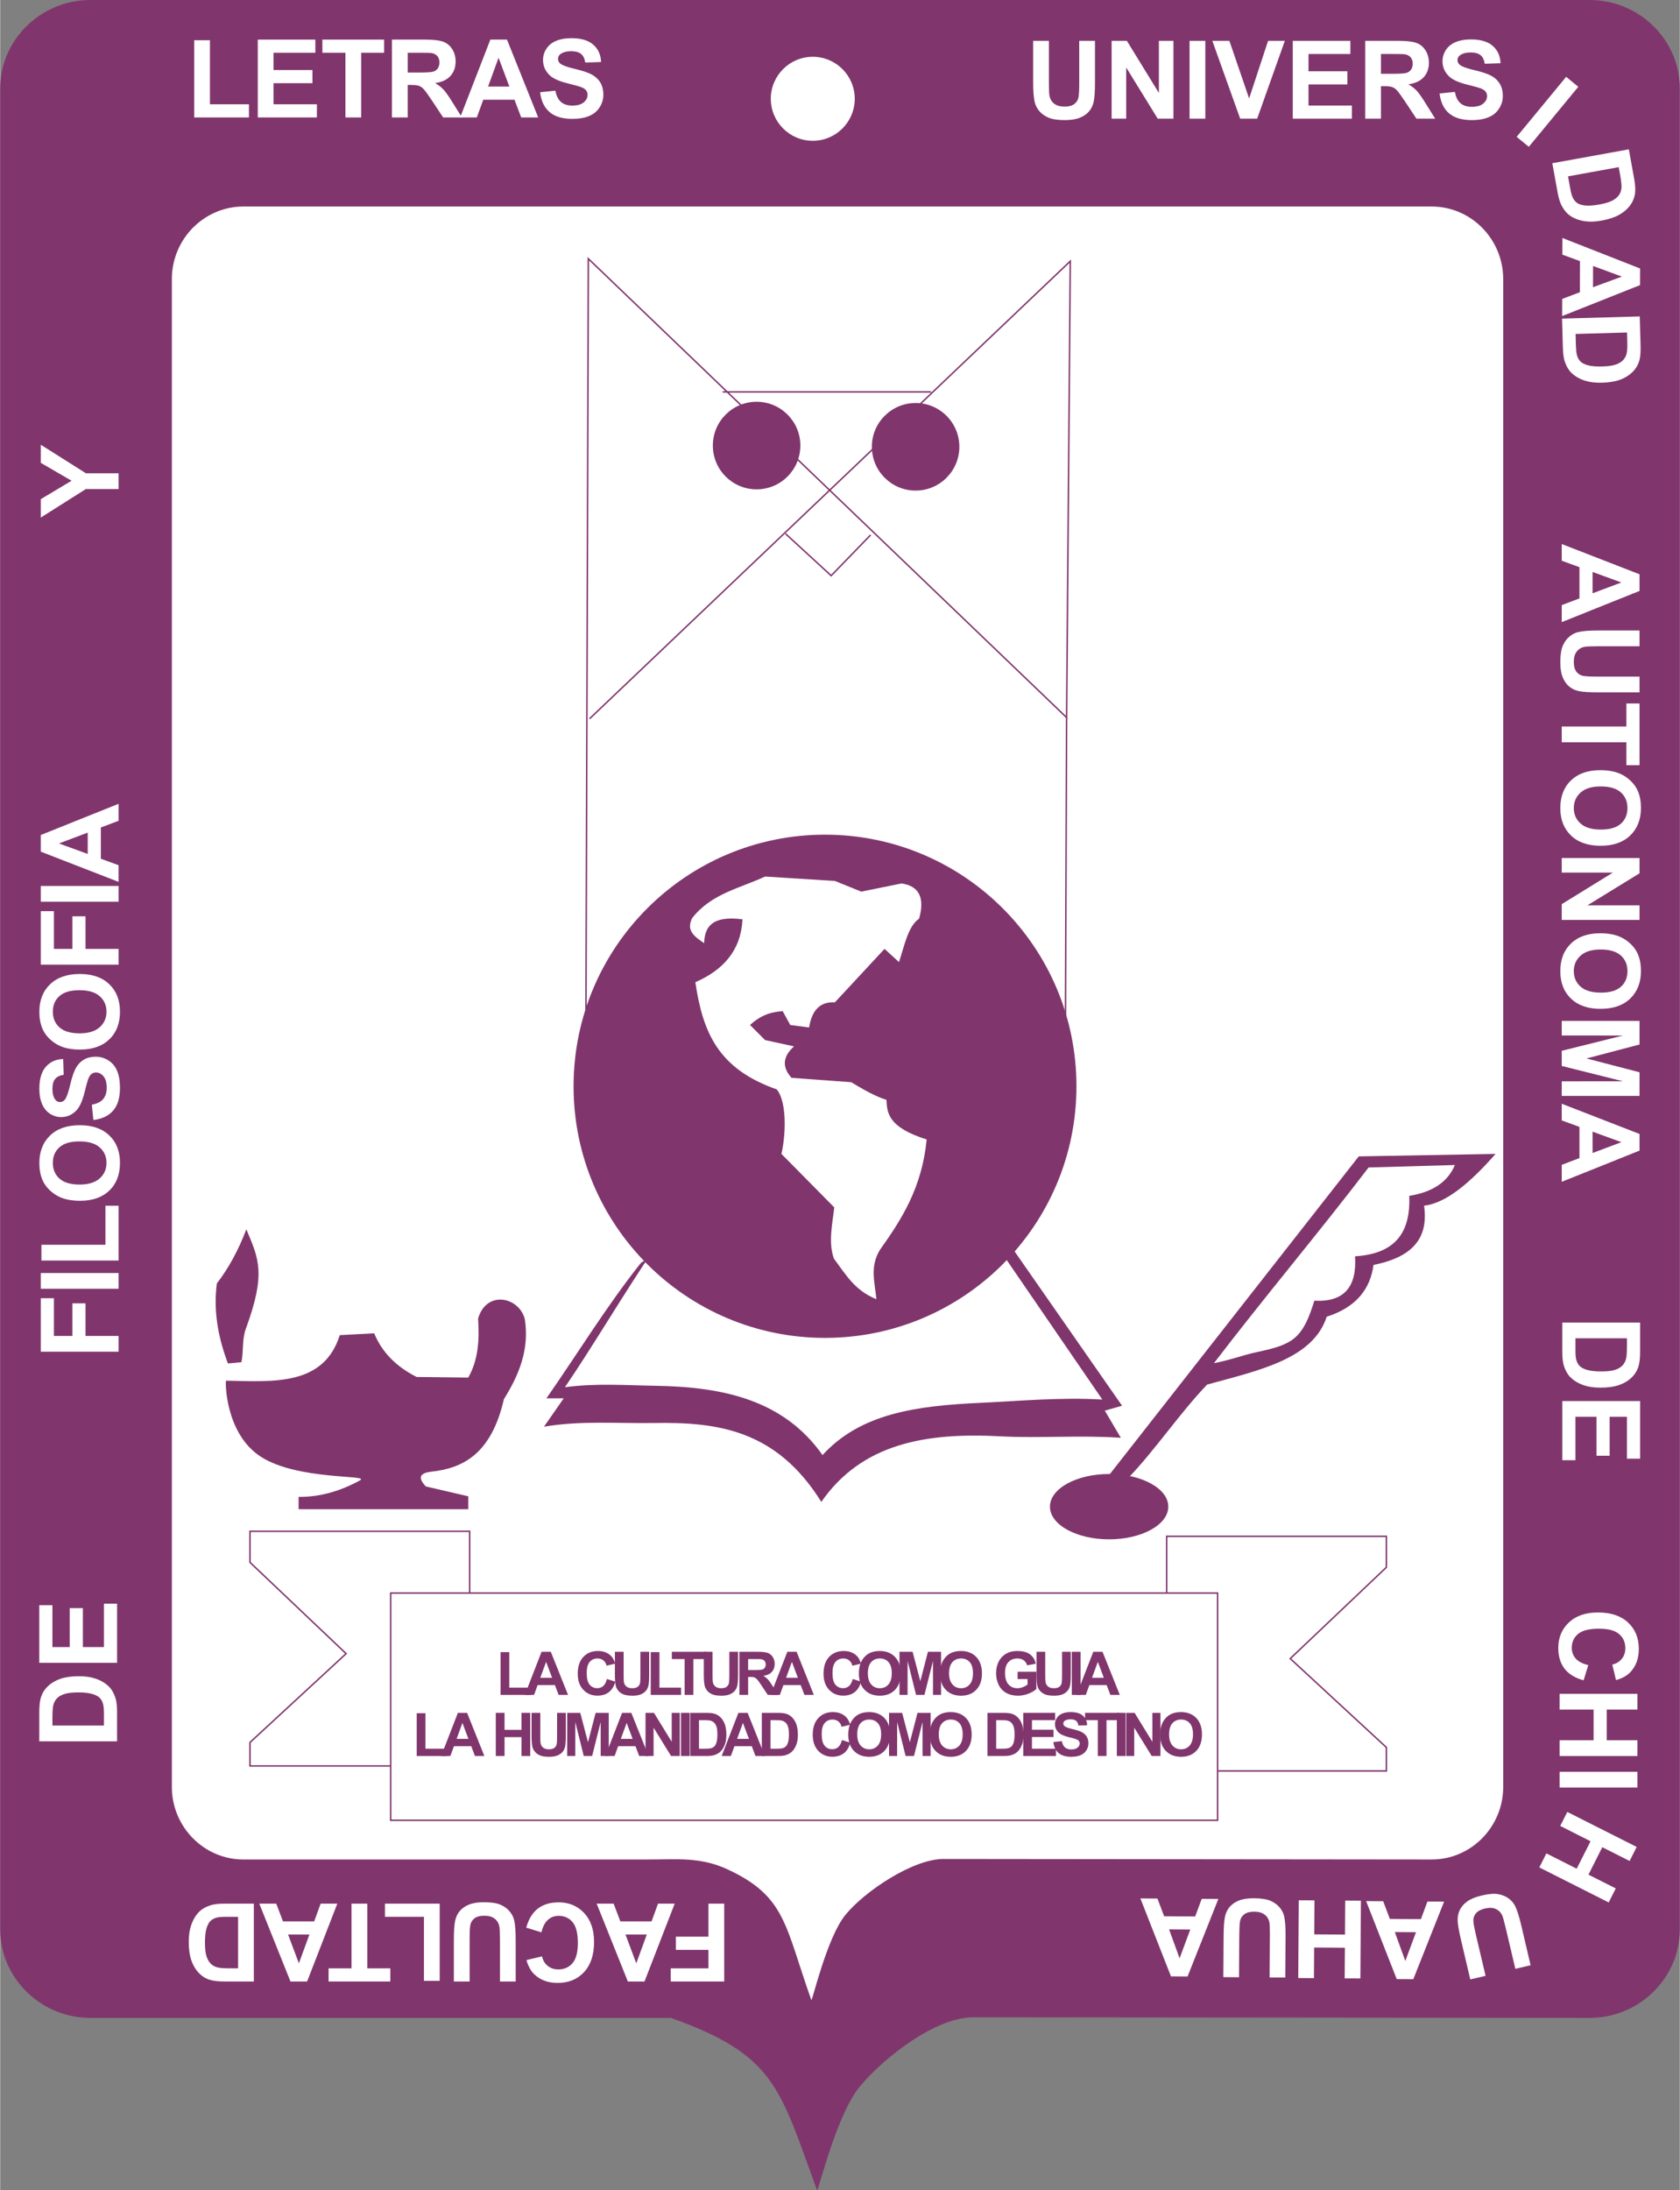 <?xml version="1.0" encoding="UTF-8"?>
<!DOCTYPE svg PUBLIC "-//W3C//DTD SVG 1.0//EN" "http://www.w3.org/TR/2001/REC-SVG-20010904/DTD/svg10.dtd">
<!-- Creator: CorelDRAW 2021.5 -->
<svg xmlns="http://www.w3.org/2000/svg" xml:space="preserve" width="1030px" height="1342px" version="1.0" style="shape-rendering:geometricPrecision; text-rendering:geometricPrecision; image-rendering:optimizeQuality; fill-rule:evenodd; clip-rule:evenodd"
viewBox="0 0 1030 1342.31"
 xmlns:xlink="http://www.w3.org/1999/xlink"
 xmlns:xodm="http://www.corel.com/coreldraw/odm/2003">
 <rect x="0" y="0" width="1030" height="1342.31" fill="#808080" stroke="none"/>
 <defs>
  <style type="text/css">
   <![CDATA[
    .str0 {stroke:#80366D;stroke-width:0.9;stroke-miterlimit:22.926}
    .str1 {stroke:#80366D;stroke-width:0.9;stroke-miterlimit:22.926}
    .fil2 {fill:none;fill-rule:nonzero}
    .fil3 {fill:white}
    .fil1 {fill:white}
    .fil0 {fill:#80366D}
    .fil4 {fill:white;fill-rule:nonzero}
    .fil5 {fill:#80366D;fill-rule:nonzero}
   ]]>
  </style>
 </defs>
 <g id="Capa_x0020_1">
  <g id="_105553163097664">
   <path class="fil0" d="M55.29 0l919.42 0c30.41,0 55.29,24.42 55.29,54.25l0 1128.21c0,29.84 -24.88,54.29 -55.29,54.26l-377.84 -0.37c-23.34,-0.04 -54.57,24.43 -69.6,42.28 -14.57,17.31 -25.73,65.4 -26.38,63.63 -22.98,-62.5 -25.24,-82.61 -89.57,-105.54l-356.03 0c-30.41,0 -55.29,-24.42 -55.29,-54.26l0 -1128.21c0,-29.83 24.88,-54.25 55.29,-54.25z"/>
   <path class="fil1" d="M149.09 126.58l0 0 728.78 0c24.11,0 43.82,19.99 43.82,44.44l0 924.18c0,24.44 -19.71,44.46 -43.82,44.43l-299.49 -0.31c-18.5,-0.01 -48.16,19.65 -60.08,34.29 -11.54,14.16 -20.39,53.56 -20.9,52.11 -16.23,-45.61 -15.53,-63.37 -51.21,-79.97 -16.77,-7.8 -30.84,-6.12 -49.08,-6.12l-248.02 0c-24.1,0 -43.82,-19.99 -43.82,-44.43l0 -924.18c0,-24.45 19.72,-44.44 43.82,-44.44z"/>
   <polyline class="fil2 str0" points="359.16,637.03 360.67,158.56 653.96,439.75 656.22,160.06 361.43,440.49 "/>
   <line class="fil2 str0" x1="653.96" y1="439.75" x2="653.2" y2= "643.08" />
   <polyline class="fil2 str0" points="481.61,327.11 509.58,352.82 533.78,327.87 "/>
   <line class="fil2 str0" x1="443.07" y1="240.19" x2="570.81" y2= "240.19" />
   <path class="fil0" d="M463.85 246.23c14.82,0 26.84,12.01 26.84,26.84 0,14.83 -12.02,26.84 -26.84,26.84 -14.82,0 -26.83,-12.01 -26.83,-26.84 0,-14.83 12.01,-26.84 26.83,-26.84z"/>
   <path class="fil0" d="M561.36 246.99c14.82,0 26.83,12.01 26.83,26.83 0,14.82 -12.01,26.85 -26.83,26.85 -14.81,0 -26.83,-12.03 -26.83,-26.85 0,-14.82 12.02,-26.83 26.83,-26.83z"/>
   <path class="fil0" d="M621.08 765.54c21.67,30.99 45.22,65 66.89,95.99 -3.53,1.01 -7.05,2.01 -10.58,3.03 3.28,5.54 6.56,11.09 9.83,16.63 -24.74,-1.72 -50.32,0.37 -73.78,-0.9 -45.9,-2.48 -85.09,4.43 -109.9,40.19 -27.52,-44.15 -63.57,-49.02 -102.58,-48.35 -21.88,0.37 -44.71,-1.62 -67.49,2.26 4.02,-5.8 8.05,-11.61 12.09,-17.39 -3.54,0 -7.06,0 -10.59,0 19.15,-27.46 36.68,-56.15 57.45,-82.39 9.16,-11.59 47.59,24.28 93.28,24.21 37.18,-0.06 65.17,4.83 92.16,-4.68 18.47,-6.49 43.31,-28.6 43.22,-28.6z"/>
   <path class="fil3" d="M613.14 766.29l62.74 91.47c-25.38,-1.54 -51.39,0.93 -74.99,2.01 -39.35,1.82 -73.37,6.54 -96.6,32 -23.8,-33.66 -60.56,-41.81 -102.55,-42.46 -17.73,-0.27 -36.4,-1.69 -55.43,0.89 16.39,-23.96 37.3,-59.22 53.67,-83.15 3.07,-4.5 25.6,8.77 36.14,18.24 56.51,50.79 174.06,9.32 177.02,-19z"/>
   <path class="fil0" d="M505.8 511.55c85.16,0 154.2,69.06 154.2,154.2 0,85.15 -69.04,154.21 -154.2,154.21 -85.14,0 -154.19,-69.06 -154.19,-154.21 0,-85.14 69.05,-154.2 154.19,-154.2zm-74.12 66.51l0 0c0.31,-9.89 4.68,-17.08 23.52,-14.64 -0.9,18.87 -11.57,31 -28.91,38.55 4.64,31.22 14.22,53.14 49.91,65.69 5.38,6.23 6.29,23.96 2.9,39.55 10.79,10.91 21.58,21.84 32.38,32.77 -1.1,9.91 -3.81,21.52 -0.19,31.43 7.8,10.58 12.99,19.51 26.02,24.84 -0.87,-10.01 -4.3,-19.85 2.31,-30.46 13.24,-18.55 25.66,-37.95 28.53,-67.44 -23.34,-7.37 -24.29,-15.88 -24.68,-24.29 -7.2,-2.23 -14.39,-6.48 -21.59,-10.8 -12.21,-0.91 -24.41,-1.79 -36.62,-2.69 -5.76,-6.43 -5.6,-12.85 1.54,-19.28 -5.91,-1.29 -11.82,-2.58 -17.73,-3.85 -3.08,-3.08 -6.17,-6.17 -9.25,-9.25 7.33,-6.71 13.75,-7.98 20.04,-8.48 1.55,2.82 3.09,5.64 4.64,8.48 3.85,0.52 7.7,1.03 11.56,1.53 1.67,-10.78 6.93,-15.93 15.8,-15.41 10.15,-10.92 20.3,-21.85 30.45,-32.77 2.96,2.7 5.92,5.4 8.87,8.1 3.34,-10.12 5.64,-22.19 12.33,-26.59 3.6,-12.87 0,-20.06 -10.79,-21.6 -8.23,1.67 -16.45,3.35 -24.67,5.01 -5.39,-2.18 -10.79,-4.37 -16.19,-6.55 -14.26,-0.89 -28.52,-1.8 -42.79,-2.7 -15.53,7.21 -33.04,10.49 -44.71,25.45 -4.06,8.03 1.93,11.59 7.32,15.4z"/>
   <path class="fil0" d="M679.66 904.49c-3.2,0.84 -9.42,0.49 -12.16,1.38 -62.71,20.41 62.13,37.97 37.75,6.64 -2.33,-3 -9.76,-3.32 -13.49,-6.68 16.88,-17.65 31.49,-39.62 48.37,-57.26 31.72,-8.69 64.96,-15.65 73.33,-41.58 18.12,-5.79 26.68,-16.93 28.72,-31.75 20.89,-4.18 34.23,-14.01 30.99,-36.28 13.48,-1.55 28.34,-14.13 43.84,-31.75 -27.97,0.5 -55.93,1 -83.9,1.51 -51.15,65.26 -102.3,130.52 -153.45,195.77z"/>
   <path class="fil3" d="M744.3 835.48c31.25,-40.87 63.62,-79.1 94.85,-119.96 17.64,-0.51 35.28,-1.01 52.92,-1.51 -4.3,10.31 -13.63,16.62 -27.97,18.89 0.79,20.71 -6.9,35.44 -33.26,37.05 1.24,19.11 -7.08,28.19 -24.95,27.21 -3.07,9.83 -6.44,18.97 -13.59,24 -8.09,5.67 -20.31,6.74 -28.74,9.26 -15.85,4.76 -19.27,4.92 -19.26,5.06z"/>
   <path class="fil0" d="M680.03 903.37c20.04,0 36.29,8.96 36.29,20.02 0,11.07 -16.25,20.03 -36.29,20.03 -20.03,0 -36.28,-8.96 -36.28,-20.03 0,-11.06 16.25,-20.02 36.28,-20.02z"/>
   <polygon class="fil2 str0" points="153.18,938.5 287.9,938.5 287.9,1082.32 153.18,1082.32 153.18,1067.89 212.13,1013.47 153.18,957.54 "/>
   <polygon class="fil2 str0" points="850.05,941.56 715.33,941.56 715.33,1085.36 850.05,1085.36 850.05,1070.93 791.1,1016.51 850.05,960.58 "/>
   <path class="fil0" d="M138.51 846.17c29.33,0.63 59.88,3.25 69.74,-27.9 7.03,-0.37 14.08,-0.76 21.11,-1.12 4.65,11.42 13.32,20.35 26.01,26.75 10.55,0.12 21.12,0.25 31.66,0.38 6.2,-10.88 6.89,-23.3 6.04,-36.2 5.13,-17.53 25.12,-13.35 28.65,0.39 2.9,18.73 -3.64,34.31 -12.82,49.02 -7.66,33.34 -24.75,42.31 -44.49,44.46 -6.59,0.74 -8.85,3.29 -3.39,9.06 8.67,2.02 17.34,4.02 26.01,6.03 0,2.64 0,5.28 0,7.91 -34.68,0 -69.35,0 -104.04,0 0,-2.52 0,-5.03 0,-7.55 12.57,0.13 25.13,-3.25 37.7,-10.16 6.37,-3.52 -38.21,0.11 -60.84,-14.43 -21.96,-14.1 -21.9,-46.46 -21.34,-46.64z"/>
   <path class="fil0" d="M139.64 835.62c2.76,-0.27 5.52,-0.51 8.29,-0.76 1.43,-7.15 0.27,-13.83 2.74,-20.59 12.49,-33.99 7.85,-42.85 0.27,-60.84 -5,13.11 -11.07,24.1 -18.09,33.17 -2.26,17.47 1.01,33.56 6.79,49.02z"/>
   <polygon class="fil4" points="118.96,71.98 118.96,24.66 128.62,24.66 128.62,63.92 152.54,63.92 152.54,71.98 "/>
   <polygon class="fil4" points="157.96,71.98 157.96,24.27 193.27,24.27 193.27,32.33 167.63,32.33 167.63,42.92 191.48,42.92 191.48,50.98 167.63,50.98 167.63,63.92 194.21,63.92 194.21,71.98 "/>
   <polygon class="fil4" points="211.7,71.98 211.7,32.33 197.57,32.33 197.57,24.27 235.42,24.27 235.42,32.33 221.36,32.33 221.36,71.98 "/>
   <path class="fil4" d="M240.24 71.98l0 -47.71 20.29 0c5.09,0 8.81,0.44 11.11,1.29 2.32,0.85 4.17,2.37 5.55,4.56 1.4,2.19 2.09,4.69 2.09,7.51 0,3.6 -1.04,6.55 -3.14,8.89 -2.09,2.32 -5.23,3.8 -9.41,4.4 2.08,1.22 3.79,2.54 5.14,4.01 1.35,1.45 3.17,4.02 5.46,7.75l5.82 9.3 -11.52 0 -6.9 -10.43c-2.47,-3.69 -4.18,-6.03 -5.1,-6.98 -0.91,-0.97 -1.88,-1.63 -2.9,-1.98 -1.03,-0.35 -2.65,-0.53 -4.87,-0.53l-1.96 0 0 19.92 -9.66 0zm9.66 -27.53l0 0 7.13 0c4.62,0 7.5,-0.19 8.65,-0.58 1.14,-0.39 2.05,-1.06 2.7,-2.01 0.65,-0.97 0.97,-2.16 0.97,-3.6 0,-1.61 -0.43,-2.9 -1.28,-3.9 -0.86,-0.98 -2.07,-1.61 -3.63,-1.87 -0.78,-0.11 -3.13,-0.16 -7.02,-0.16l-7.52 0 0 12.12z"/>
   <path class="fil4" d="M329.91 71.98l-10.41 0 -4.12 -10.86 -19.14 0 -3.96 10.86 -10.22 0 18.53 -47.71 10.2 0 19.12 47.71zm-17.66 -18.92l0 0 -6.63 -17.67 -6.44 17.67 13.07 0z"/>
   <path class="fil4" d="M331.09 56.52l9.39 -0.93c0.56,3.14 1.7,5.43 3.42,6.91 1.72,1.48 4.04,2.21 6.96,2.21 3.09,0 5.42,-0.66 6.98,-1.97 1.57,-1.3 2.36,-2.83 2.36,-4.59 0,-1.13 -0.33,-2.09 -0.98,-2.89 -0.66,-0.78 -1.82,-1.48 -3.46,-2.06 -1.12,-0.38 -3.68,-1.08 -7.68,-2.08 -5.14,-1.28 -8.75,-2.86 -10.83,-4.73 -2.91,-2.65 -4.36,-5.85 -4.36,-9.64 0,-2.44 0.68,-4.72 2.04,-6.84 1.39,-2.12 3.36,-3.74 5.95,-4.85 2.59,-1.09 5.7,-1.66 9.36,-1.66 5.97,0 10.46,1.33 13.47,3.98 3.02,2.65 4.6,6.17 4.76,10.61l-9.67 0.34c-0.41,-2.47 -1.29,-4.23 -2.63,-5.3 -1.34,-1.09 -3.36,-1.64 -6.05,-1.64 -2.78,0 -4.95,0.59 -6.52,1.73 -1.01,0.76 -1.52,1.74 -1.52,2.98 0,1.15 0.48,2.1 1.43,2.9 1.21,1.04 4.16,2.1 8.83,3.21 4.68,1.1 8.13,2.26 10.36,3.43 2.24,1.2 4,2.81 5.26,4.86 1.27,2.06 1.91,4.59 1.91,7.6 0,2.72 -0.76,5.29 -2.28,7.67 -1.53,2.4 -3.67,4.18 -6.45,5.32 -2.77,1.18 -6.24,1.76 -10.38,1.76 -6.03,0 -10.66,-1.4 -13.89,-4.18 -3.23,-2.78 -5.15,-6.83 -5.78,-12.15z"/>
   <path class="fil4" d="M633.45 25.03l9.66 0 0 25.85c0,4.11 0.12,6.75 0.36,7.98 0.41,1.95 1.38,3.53 2.9,4.71 1.55,1.17 3.65,1.77 6.32,1.77 2.7,0 4.74,-0.57 6.11,-1.68 1.39,-1.13 2.2,-2.48 2.48,-4.13 0.28,-1.62 0.42,-4.31 0.42,-8.1l0 -26.4 9.66 0 0 25.08c0,5.73 -0.25,9.78 -0.77,12.15 -0.52,2.37 -1.48,4.37 -2.87,5.99 -1.4,1.64 -3.26,2.94 -5.6,3.89 -2.33,0.96 -5.38,1.47 -9.14,1.47 -4.55,0 -7.99,-0.53 -10.33,-1.59 -2.35,-1.06 -4.2,-2.41 -5.56,-4.1 -1.38,-1.7 -2.26,-3.45 -2.69,-5.31 -0.63,-2.72 -0.95,-6.77 -0.95,-12.1l0 -25.48z"/>
   <polygon class="fil4" points="681.57,72.73 681.57,25.03 690.92,25.03 710.56,56.99 710.56,25.03 719.48,25.03 719.48,72.73 709.84,72.73 690.5,41.37 690.5,72.73 "/>
   <polygon class="fil4" points="729.36,72.73 729.36,25.03 739.03,25.03 739.03,72.73 "/>
   <polygon class="fil4" points="760.41,72.73 743.33,25.03 753.78,25.03 765.89,60.34 777.52,25.03 787.79,25.03 770.82,72.73 "/>
   <polygon class="fil4" points="792.65,72.73 792.65,25.03 827.97,25.03 827.97,33.09 802.31,33.09 802.31,43.68 826.16,43.68 826.16,51.74 802.31,51.74 802.31,64.68 828.89,64.68 828.89,72.73 "/>
   <path class="fil4" d="M837.09 72.73l0 -47.7 20.29 0c5.09,0 8.81,0.44 11.12,1.29 2.32,0.85 4.16,2.37 5.55,4.56 1.39,2.19 2.09,4.69 2.09,7.51 0,3.59 -1.05,6.55 -3.14,8.88 -2.1,2.34 -5.24,3.81 -9.41,4.4 2.07,1.23 3.78,2.55 5.13,4.01 1.35,1.46 3.17,4.03 5.46,7.76l5.82 9.29 -11.52 0 -6.9 -10.42c-2.48,-3.69 -4.18,-6.03 -5.1,-7 -0.91,-0.95 -1.88,-1.61 -2.9,-1.96 -1.03,-0.36 -2.65,-0.53 -4.87,-0.53l-1.96 0 0 19.91 -9.66 0zm9.66 -27.51l0 0 7.13 0c4.62,0 7.5,-0.2 8.65,-0.59 1.15,-0.39 2.05,-1.07 2.7,-2.01 0.66,-0.97 0.98,-2.16 0.98,-3.6 0,-1.61 -0.43,-2.9 -1.29,-3.9 -0.85,-0.98 -2.07,-1.61 -3.62,-1.87 -0.79,-0.11 -3.13,-0.16 -7.03,-0.16l-7.52 0 0 12.13z"/>
   <path class="fil4" d="M882.68 57.28l9.4 -0.94c0.56,3.15 1.69,5.44 3.41,6.92 1.73,1.48 4.04,2.21 6.97,2.21 3.08,0 5.42,-0.66 6.98,-1.97 1.57,-1.3 2.36,-2.84 2.36,-4.59 0,-1.13 -0.34,-2.1 -0.99,-2.89 -0.65,-0.79 -1.81,-1.48 -3.45,-2.06 -1.13,-0.39 -3.69,-1.08 -7.68,-2.08 -5.14,-1.29 -8.75,-2.87 -10.83,-4.75 -2.92,-2.63 -4.37,-5.84 -4.37,-9.63 0,-2.43 0.69,-4.72 2.05,-6.83 1.38,-2.13 3.36,-3.74 5.94,-4.85 2.59,-1.09 5.7,-1.66 9.36,-1.66 5.97,0 10.47,1.32 13.47,3.98 3.02,2.64 4.6,6.17 4.76,10.61l-9.66 0.33c-0.41,-2.46 -1.29,-4.22 -2.63,-5.3 -1.35,-1.08 -3.37,-1.63 -6.06,-1.63 -2.77,0 -4.95,0.58 -6.51,1.73 -1.02,0.75 -1.53,1.74 -1.53,2.98 0,1.14 0.48,2.1 1.44,2.9 1.21,1.03 4.15,2.1 8.83,3.21 4.67,1.09 8.12,2.25 10.36,3.43 2.24,1.19 3.99,2.8 5.26,4.85 1.26,2.07 1.9,4.59 1.9,7.61 0,2.72 -0.76,5.29 -2.28,7.67 -1.52,2.4 -3.66,4.17 -6.44,5.32 -2.77,1.17 -6.24,1.76 -10.39,1.76 -6.02,0 -10.66,-1.41 -13.89,-4.18 -3.23,-2.79 -5.15,-6.83 -5.78,-12.15z"/>
   <polygon class="fil4" points="929.97,83.86 960.31,47.08 967.74,53.2 937.4,89.98 "/>
   <path class="fil4" d="M957.6 381.28l0 -10.42 10.86 -4.1 0 -19.15 -10.86 -3.96 0 -10.22 47.7 18.53 0 10.2 -47.7 19.12zm18.91 -17.67l0 0 17.66 -6.62 -17.66 -6.45 0 13.07z"/>
   <path class="fil4" d="M1005.3 386.42l0 9.66 -25.85 0c-4.11,0 -6.76,0.12 -7.98,0.35 -1.95,0.42 -3.53,1.38 -4.71,2.92 -1.18,1.54 -1.77,3.64 -1.77,6.3 0,2.7 0.56,4.75 1.68,6.12 1.12,1.37 2.48,2.19 4.11,2.48 1.64,0.28 4.34,0.42 8.11,0.42l26.41 0 0 9.65 -25.09 0c-5.73,0 -9.78,-0.25 -12.14,-0.77 -2.37,-0.51 -4.37,-1.48 -6,-2.87 -1.63,-1.4 -2.92,-3.25 -3.89,-5.59 -0.96,-2.34 -1.46,-5.38 -1.46,-9.16 0,-4.54 0.53,-7.97 1.58,-10.32 1.06,-2.34 2.42,-4.2 4.12,-5.56 1.68,-1.37 3.43,-2.26 5.3,-2.68 2.73,-0.65 6.76,-0.95 12.11,-0.95l25.47 0z"/>
   <polygon class="fil4" points="957.6,445.26 997.24,445.26 997.24,431.15 1005.3,431.15 1005.3,468.98 997.24,468.98 997.24,454.93 957.6,454.93 "/>
   <path class="fil4" d="M981.16 472.03c4.87,0 8.95,0.73 12.26,2.19 2.43,1.08 4.62,2.56 6.55,4.46 1.94,1.86 3.37,3.93 4.32,6.15 1.25,2.98 1.88,6.41 1.88,10.3 0,7.04 -2.19,12.67 -6.55,16.89 -4.39,4.22 -10.45,6.33 -18.24,6.33 -7.72,0 -13.76,-2.09 -18.11,-6.28 -4.37,-4.19 -6.55,-9.8 -6.55,-16.82 0,-7.08 2.17,-12.75 6.52,-16.93 4.33,-4.18 10.3,-6.29 17.92,-6.29zm0.32 9.95l0 0c-5.41,0 -9.51,1.24 -12.31,3.74 -2.78,2.49 -4.18,5.69 -4.18,9.52 0,3.85 1.39,7.01 4.15,9.48 2.78,2.47 6.93,3.71 12.48,3.71 5.47,0 9.55,-1.2 12.25,-3.62 2.69,-2.4 4.03,-5.59 4.03,-9.57 0,-3.98 -1.36,-7.19 -4.08,-9.62 -2.73,-2.44 -6.84,-3.64 -12.34,-3.64z"/>
   <polygon class="fil4" points="957.6,525.87 1005.3,525.87 1005.3,535.23 973.33,554.86 1005.3,554.86 1005.3,563.79 957.6,563.79 957.6,554.13 988.96,534.79 957.6,534.79 "/>
   <path class="fil4" d="M981.16 571.98c4.87,0 8.95,0.74 12.26,2.2 2.43,1.08 4.62,2.56 6.55,4.44 1.94,1.88 3.37,3.92 4.32,6.16 1.25,2.97 1.88,6.42 1.88,10.3 0,7.05 -2.19,12.65 -6.55,16.89 -4.39,4.21 -10.45,6.32 -18.24,6.32 -7.72,0 -13.76,-2.09 -18.11,-6.29 -4.37,-4.16 -6.55,-9.77 -6.55,-16.79 0,-7.09 2.17,-12.75 6.52,-16.93 4.33,-4.2 10.3,-6.3 17.92,-6.3zm0.32 9.94l0 0c-5.41,0 -9.51,1.25 -12.31,3.75 -2.78,2.5 -4.18,5.67 -4.18,9.51 0,3.87 1.39,7.01 4.15,9.5 2.78,2.45 6.93,3.68 12.48,3.68 5.47,0 9.55,-1.19 12.25,-3.59 2.69,-2.4 4.03,-5.59 4.03,-9.59 0,-3.97 -1.36,-7.17 -4.08,-9.61 -2.73,-2.43 -6.84,-3.65 -12.34,-3.65z"/>
   <polygon class="fil4" points="957.6,625.69 1005.3,625.69 1005.3,640.15 972.77,648.7 1005.3,657.17 1005.3,671.65 957.6,671.65 957.6,662.73 995.15,662.69 957.6,653.3 957.6,644.01 995.15,634.65 957.6,634.62 "/>
   <path class="fil4" d="M957.6 724.29l0 -10.39 10.86 -4.13 0 -19.13 -10.86 -3.96 0 -10.22 47.7 18.52 0 10.2 -47.7 19.11zm18.91 -17.64l0 0 17.66 -6.64 -17.66 -6.44 0 13.08z"/>
   <path class="fil4" d="M998.75 91.53l3.13 17.31c0.72,3.9 0.96,6.94 0.73,9.1 -0.31,2.9 -1.31,5.52 -3.04,7.86 -1.71,2.33 -3.97,4.3 -6.78,5.86 -2.82,1.58 -6.43,2.76 -10.82,3.54 -3.87,0.71 -7.28,0.83 -10.25,0.38 -3.63,-0.55 -6.7,-1.73 -9.21,-3.52 -1.89,-1.35 -3.54,-3.34 -4.95,-5.98 -1.03,-1.98 -1.88,-4.72 -2.51,-8.21l-3.23 -17.83 46.93 -8.51zm-6.22 10.91l0 0 -31.08 5.64 1.28 7.07c0.47,2.65 0.97,4.53 1.49,5.67 0.65,1.46 1.54,2.61 2.64,3.46 1.1,0.84 2.76,1.4 4.98,1.66 2.22,0.25 5.14,0.06 8.77,-0.6 3.63,-0.66 6.36,-1.48 8.19,-2.48 1.82,-1 3.17,-2.16 4.04,-3.51 0.89,-1.36 1.36,-2.95 1.42,-4.79 0.06,-1.37 -0.26,-4 -0.95,-7.87l-0.78 -4.25z"/>
   <path class="fil4" d="M957.85 193.71l0.03 -10.5 10.84 -4.12 0.06 -19.07 -10.83 -3.96 0.04 -10.21 47.64 18.7 -0.03 10.19 -47.75 18.97zm18.91 -17.68l0 0 17.73 -6.51 -17.69 -6.51 -0.04 13.02z"/>
   <path class="fil4" d="M1005.43 193.93l0.5 17.57c0.11,3.97 -0.11,7 -0.65,9.11 -0.74,2.81 -2.14,5.25 -4.18,7.29 -2.05,2.05 -4.58,3.65 -7.59,4.78 -3.01,1.13 -6.74,1.74 -11.22,1.87 -3.91,0.11 -7.31,-0.28 -10.17,-1.17 -3.51,-1.08 -6.36,-2.7 -8.57,-4.86 -1.67,-1.62 -3,-3.84 -4,-6.65 -0.73,-2.1 -1.15,-4.93 -1.25,-8.48l-0.51 -18.12 47.64 -1.34zm-7.78 9.85l0 0 -31.56 0.89 0.2 7.19c0.09,2.69 0.28,4.62 0.63,5.8 0.42,1.54 1.12,2.82 2.08,3.82 0.96,1 2.52,1.8 4.68,2.4 2.14,0.58 5.08,0.82 8.76,0.72 3.67,-0.1 6.49,-0.51 8.45,-1.22 1.95,-0.71 3.46,-1.66 4.53,-2.87 1.08,-1.19 1.78,-2.69 2.11,-4.49 0.28,-1.38 0.35,-4 0.24,-7.91l-0.12 -4.33z"/>
   <path class="fil4" d="M1005.65 810.55l0 17.57c0,3.96 -0.31,6.98 -0.92,9.06 -0.82,2.78 -2.29,5.18 -4.39,7.18 -2.1,2 -4.68,3.5 -7.73,4.55 -3.05,1.03 -6.81,1.55 -11.27,1.55 -3.94,0 -7.31,-0.49 -10.16,-1.45 -3.47,-1.19 -6.28,-2.9 -8.43,-5.11 -1.63,-1.67 -2.89,-3.92 -3.8,-6.75 -0.68,-2.12 -1.02,-4.95 -1.02,-8.5l0 -18.1 47.72 0zm-8.07 9.67l0 0 -31.58 0 0 7.16c0,2.68 0.15,4.61 0.45,5.8 0.39,1.56 1.06,2.85 1.99,3.86 0.94,1.04 2.47,1.88 4.6,2.52 2.13,0.64 5.05,0.97 8.74,0.97 3.69,0 6.51,-0.33 8.48,-0.97 1.98,-0.64 3.51,-1.56 4.62,-2.72 1.1,-1.16 1.85,-2.65 2.24,-4.45 0.31,-1.32 0.46,-3.95 0.46,-7.87l0 -4.3z"/>
   <polygon class="fil4" points="957.93,858.67 1005.65,858.67 1005.65,893.99 997.58,893.99 997.58,868.33 986.98,868.33 986.98,892.18 978.92,892.18 978.92,868.33 966,868.33 966,894.92 957.93,894.92 "/>
   <path class="fil4" d="M938.5 1204.44l-9.35 2.2 -5.93 -25.12c-0.94,-3.99 -1.66,-6.55 -2.17,-7.68 -0.85,-1.81 -2.16,-3.11 -3.94,-3.89 -1.78,-0.8 -3.98,-0.89 -6.59,-0.27 -2.66,0.63 -4.54,1.65 -5.63,3.05 -1.09,1.4 -1.59,2.92 -1.49,4.56 0.09,1.66 0.58,4.32 1.44,8l6.05 25.65 -9.38 2.19 -5.72 -24.36c-1.32,-5.56 -1.99,-9.55 -2.03,-11.98 -0.02,-2.42 0.45,-4.57 1.44,-6.46 0.98,-1.9 2.5,-3.6 4.56,-5.08 2.06,-1.46 4.93,-2.64 8.59,-3.5 4.43,-1.05 7.91,-1.33 10.43,-0.84 2.54,0.48 4.67,1.38 6.38,2.7 1.71,1.32 3,2.82 3.83,4.53 1.24,2.51 2.47,6.36 3.7,11.54l5.81 24.76z"/>
   <path class="fil4" d="M973.87 1020.49l-2.86 9.33c-5.25,-1.43 -9.15,-3.82 -11.71,-7.15 -2.54,-3.32 -3.82,-7.55 -3.82,-12.67 0,-6.33 2.17,-11.54 6.5,-15.63 4.33,-4.08 10.25,-6.13 17.77,-6.13 7.94,0 14.12,2.06 18.51,6.16 4.4,4.09 6.6,9.49 6.6,16.18 0,5.85 -1.73,10.58 -5.19,14.23 -2.04,2.18 -4.97,3.81 -8.8,4.88l-2.27 -9.52c2.47,-0.57 4.42,-1.74 5.85,-3.53 1.44,-1.81 2.15,-3.98 2.15,-6.53 0,-3.54 -1.28,-6.43 -3.81,-8.62 -2.54,-2.21 -6.64,-3.31 -12.32,-3.31 -6.03,0 -10.33,1.08 -12.89,3.25 -2.56,2.17 -3.84,4.99 -3.84,8.47 0,2.56 0.82,4.77 2.44,6.62 1.64,1.84 4.2,3.18 7.69,3.97z"/>
   <polygon class="fil4" points="956.28,1038.11 1003.99,1038.11 1003.99,1047.76 985.2,1047.76 985.2,1066.55 1003.99,1066.55 1003.99,1076.22 956.28,1076.22 956.28,1066.55 977.14,1066.55 977.14,1047.76 956.28,1047.76 "/>
   <polygon class="fil4" points="956.28,1085.89 1003.99,1085.89 1003.99,1095.54 956.28,1095.54 "/>
   <polygon class="fil4" points="961.01,1110.49 1003.55,1131.95 999.22,1140.55 982.47,1132.1 973.98,1148.92 990.72,1157.37 986.39,1165.96 943.85,1144.5 948.17,1135.9 966.77,1145.28 975.27,1128.46 956.67,1119.06 "/>
   <path class="fil4" d="M837.64 1165.14l10.46 0.08 4.09 10.84 19.05 0.13 4 -10.8 10.21 0.07 -18.88 47.53 -10.17 -0.06 -18.76 -47.79zm17.59 18.97l0 0 6.44 17.73 6.55 -17.64 -12.99 -0.09z"/>
   <polygon class="fil4" points="834.44,1164.89 834.12,1212.52 824.49,1212.48 824.62,1193.72 805.76,1193.58 805.64,1212.35 796.01,1212.28 796.34,1164.64 805.96,1164.69 805.82,1185.53 824.68,1185.65 824.81,1164.82 "/>
   <path class="fil4" d="M788.06 1211.97l-9.61 -0.04 0.17 -25.83c0.03,-4.09 -0.07,-6.74 -0.3,-7.96 -0.4,-1.95 -1.38,-3.53 -2.92,-4.72 -1.54,-1.19 -3.65,-1.79 -6.34,-1.8 -2.73,-0.01 -4.8,0.53 -6.19,1.63 -1.39,1.11 -2.23,2.48 -2.53,4.09 -0.29,1.63 -0.45,4.34 -0.48,8.11l-0.17 26.35 -9.62 -0.07 0.17 -25.03c0.04,-5.72 0.32,-9.77 0.86,-12.12 0.54,-2.35 1.5,-4.33 2.91,-5.95 1.41,-1.62 3.29,-2.91 5.64,-3.85 2.35,-0.95 5.39,-1.41 9.17,-1.4 4.56,0.04 8.01,0.59 10.34,1.64 2.35,1.09 4.2,2.48 5.56,4.15 1.35,1.69 2.24,3.46 2.66,5.3 0.6,2.73 0.89,6.77 0.86,12.1l-0.18 25.4z"/>
   <path class="fil4" d="M699.21 1163.5l10.46 0.07 4.09 10.85 19.05 0.13 4.01 -10.8 10.2 0.07 -18.88 47.53 -10.17 -0.07 -18.76 -47.78zm17.59 18.96l0 0 6.45 17.73 6.55 -17.63 -13 -0.1z"/>
   <polygon class="fil4" points="443.99,1166.7 443.99,1214.41 411.21,1214.41 411.21,1206.35 434.33,1206.35 434.33,1195.02 414.34,1195.02 414.34,1186.94 434.33,1186.94 434.33,1166.7 "/>
   <path class="fil4" d="M365.79 1166.7l10.4 0 4.12 10.87 19.14 0 3.96 -10.87 10.22 0 -18.52 47.71 -10.21 0 -19.11 -47.71zm17.66 18.92l0 0 6.62 17.66 6.45 -17.66 -13.07 0z"/>
   <path class="fil4" d="M331.92 1184.29l-9.32 -2.87c1.42,-5.25 3.81,-9.14 7.14,-11.71 3.34,-2.54 7.56,-3.81 12.68,-3.81 6.34,0 11.55,2.16 15.63,6.49 4.08,4.34 6.13,10.26 6.13,17.78 0,7.93 -2.06,14.1 -6.16,18.5 -4.09,4.4 -9.49,6.61 -16.18,6.61 -5.84,0 -10.58,-1.75 -14.22,-5.19 -2.18,-2.05 -3.81,-4.98 -4.89,-8.81l9.53 -2.27c0.56,2.47 1.74,4.42 3.53,5.86 1.8,1.43 3.98,2.14 6.53,2.14 3.54,0 6.42,-1.28 8.62,-3.8 2.2,-2.53 3.3,-6.66 3.3,-12.33 0,-6.03 -1.08,-10.31 -3.24,-12.88 -2.18,-2.56 -5,-3.83 -8.48,-3.83 -2.57,0 -4.77,0.8 -6.62,2.43 -1.85,1.63 -3.17,4.19 -3.98,7.69z"/>
   <path class="fil4" d="M316.12 1214.41l-9.66 0 0 -25.85c0,-4.11 -0.12,-6.77 -0.36,-7.98 -0.41,-1.95 -1.38,-3.53 -2.91,-4.71 -1.55,-1.19 -3.64,-1.77 -6.31,-1.77 -2.7,0 -4.74,0.55 -6.11,1.66 -1.38,1.13 -2.2,2.5 -2.49,4.13 -0.27,1.64 -0.41,4.33 -0.41,8.1l0 26.42 -9.67 0 0 -25.09c0,-5.72 0.26,-9.79 0.79,-12.14 0.52,-2.37 1.47,-4.37 2.87,-6.01 1.39,-1.63 3.26,-2.92 5.59,-3.88 2.34,-0.98 5.38,-1.46 9.14,-1.46 4.55,0 7.99,0.52 10.33,1.58 2.35,1.05 4.2,2.42 5.56,4.11 1.37,1.68 2.26,3.43 2.7,5.3 0.62,2.72 0.94,6.78 0.94,12.11l0 25.48z"/>
   <polygon class="fil4" points="269.52,1166.7 269.52,1214.01 259.86,1214.01 259.86,1174.76 235.94,1174.76 235.94,1166.7 "/>
   <polygon class="fil4" points="225.11,1166.7 225.11,1206.35 239.23,1206.35 239.23,1214.41 201.38,1214.41 201.38,1206.35 215.44,1206.35 215.44,1166.7 "/>
   <path class="fil4" d="M158.89 1166.7l10.4 0 4.12 10.87 19.14 0 3.96 -10.87 10.22 0 -18.52 47.71 -10.2 0 -19.12 -47.71zm17.65 18.92l0 0 6.63 17.66 6.45 -17.66 -13.08 0z"/>
   <path class="fil4" d="M155.54 1214.41l-17.57 0c-3.97,0 -6.98,-0.31 -9.06,-0.92 -2.79,-0.82 -5.19,-2.29 -7.17,-4.4 -2,-2.09 -3.51,-4.68 -4.55,-7.72 -1.04,-3.04 -1.56,-6.81 -1.56,-11.27 0,-3.94 0.48,-7.32 1.47,-10.15 1.18,-3.48 2.88,-6.29 5.09,-8.43 1.67,-1.64 3.92,-2.9 6.75,-3.82 2.13,-0.68 4.96,-1 8.51,-1l18.09 0 0 47.71zm-9.66 -8.06l0 0 0 -31.59 -7.16 0c-2.68,0 -4.61,0.16 -5.8,0.45 -1.57,0.39 -2.85,1.07 -3.88,2 -1.02,0.92 -1.86,2.47 -2.51,4.6 -0.65,2.12 -0.97,5.04 -0.97,8.73 0,3.67 0.32,6.51 0.97,8.47 0.65,1.99 1.56,3.52 2.73,4.63 1.17,1.1 2.63,1.85 4.44,2.24 1.33,0.31 3.96,0.47 7.87,0.47l4.31 0z"/>
   <path class="fil4" d="M23.97 1067.23l0 -17.57c0,-3.96 0.3,-6.99 0.92,-9.07 0.82,-2.79 2.28,-5.17 4.39,-7.17 2.1,-2 4.68,-3.52 7.73,-4.55 3.04,-1.03 6.81,-1.56 11.28,-1.56 3.93,0 7.3,0.5 10.14,1.47 3.48,1.18 6.29,2.88 8.43,5.1 1.64,1.67 2.9,3.92 3.81,6.75 0.68,2.12 1.01,4.95 1.01,8.5l0 18.1 -47.71 0zm8.06 -9.68l0 0 31.59 0 0 -7.15c0,-2.67 -0.16,-4.61 -0.46,-5.8 -0.38,-1.56 -1.05,-2.85 -1.98,-3.87 -0.94,-1.03 -2.47,-1.87 -4.6,-2.51 -2.13,-0.67 -5.06,-0.99 -8.74,-0.99 -3.67,0 -6.51,0.32 -8.48,0.99 -1.99,0.64 -3.51,1.54 -4.63,2.72 -1.09,1.16 -1.84,2.64 -2.24,4.44 -0.3,1.33 -0.46,3.96 -0.46,7.88l0 4.29z"/>
   <polygon class="fil4" points="71.68,1019.11 23.97,1019.11 23.97,983.79 32.03,983.79 32.03,1009.45 42.63,1009.45 42.63,985.58 50.7,985.58 50.7,1009.45 63.62,1009.45 63.62,982.85 71.68,982.85 "/>
   <polygon class="fil4" points="72.59,828.43 24.89,828.43 24.89,795.64 32.94,795.64 32.94,818.77 44.27,818.77 44.27,798.79 52.33,798.79 52.33,818.77 72.59,818.77 "/>
   <polygon class="fil4" points="72.59,789.85 24.89,789.85 24.89,780.21 72.59,780.21 "/>
   <polygon class="fil4" points="72.59,772.55 25.28,772.55 25.28,762.89 64.53,762.89 64.53,738.98 72.59,738.98 "/>
   <path class="fil4" d="M49.03 735.93c-4.87,0 -8.95,-0.74 -12.27,-2.19 -2.42,-1.08 -4.61,-2.56 -6.55,-4.45 -1.93,-1.87 -3.36,-3.93 -4.31,-6.16 -1.25,-2.98 -1.89,-6.41 -1.89,-10.3 0,-7.04 2.19,-12.67 6.56,-16.89 4.38,-4.22 10.45,-6.33 18.23,-6.33 7.72,0 13.76,2.09 18.12,6.28 4.37,4.19 6.53,9.8 6.53,16.82 0,7.09 -2.16,12.75 -6.5,16.92 -4.34,4.19 -10.31,6.3 -17.92,6.3zm-0.32 -9.94l0 0c5.4,0 9.49,-1.26 12.3,-3.76 2.79,-2.5 4.18,-5.67 4.18,-9.51 0,-3.85 -1.38,-7.01 -4.15,-9.49 -2.77,-2.47 -6.93,-3.7 -12.47,-3.7 -5.47,0 -9.56,1.2 -12.25,3.62 -2.7,2.4 -4.04,5.57 -4.04,9.57 0,3.96 1.36,7.19 4.09,9.63 2.73,2.43 6.84,3.64 12.34,3.64z"/>
   <path class="fil4" d="M57.14 686.42l-0.94 -9.4c3.14,-0.56 5.44,-1.69 6.92,-3.41 1.48,-1.73 2.21,-4.05 2.21,-6.97 0,-3.07 -0.66,-5.42 -1.97,-6.98 -1.31,-1.56 -2.84,-2.35 -4.59,-2.35 -1.15,0 -2.09,0.32 -2.88,0.98 -0.8,0.66 -1.49,1.81 -2.07,3.45 -0.39,1.13 -1.09,3.68 -2.08,7.68 -1.29,5.14 -2.87,8.75 -4.75,10.83 -2.63,2.92 -5.83,4.38 -9.62,4.38 -2.44,0 -4.73,-0.69 -6.84,-2.06 -2.12,-1.37 -3.74,-3.36 -4.85,-5.93 -1.11,-2.6 -1.67,-5.71 -1.67,-9.37 0,-5.96 1.33,-10.46 3.98,-13.47 2.66,-3.03 6.18,-4.61 10.62,-4.76l0.33 9.66c-2.47,0.41 -4.23,1.28 -5.3,2.64 -1.08,1.34 -1.62,3.35 -1.62,6.04 0,2.79 0.57,4.95 1.72,6.53 0.75,1 1.74,1.51 2.98,1.51 1.14,0 2.1,-0.48 2.9,-1.43 1.03,-1.21 2.1,-4.16 3.21,-8.81 1.1,-4.68 2.26,-8.15 3.43,-10.37 1.19,-2.23 2.8,-3.99 4.85,-5.27 2.06,-1.27 4.59,-1.9 7.6,-1.9 2.73,0 5.3,0.76 7.68,2.29 2.4,1.52 4.17,3.66 5.32,6.43 1.17,2.77 1.74,6.24 1.74,10.38 0,6.04 -1.38,10.67 -4.16,13.89 -2.78,3.24 -6.84,5.16 -12.15,5.79z"/>
   <path class="fil4" d="M49.03 643.26c-4.87,0 -8.95,-0.75 -12.27,-2.19 -2.42,-1.09 -4.61,-2.57 -6.55,-4.45 -1.93,-1.87 -3.36,-3.94 -4.31,-6.16 -1.25,-2.98 -1.89,-6.42 -1.89,-10.3 0,-7.04 2.19,-12.67 6.56,-16.89 4.38,-4.22 10.45,-6.34 18.23,-6.34 7.72,0 13.76,2.1 18.12,6.3 4.37,4.18 6.53,9.79 6.53,16.8 0,7.09 -2.16,12.75 -6.5,16.93 -4.34,4.18 -10.31,6.3 -17.92,6.3zm-0.32 -9.95l0 0c5.4,0 9.49,-1.24 12.3,-3.73 2.79,-2.5 4.18,-5.7 4.18,-9.53 0,-3.85 -1.38,-7.01 -4.15,-9.49 -2.77,-2.45 -6.93,-3.69 -12.47,-3.69 -5.47,0 -9.56,1.18 -12.25,3.61 -2.7,2.4 -4.04,5.59 -4.04,9.57 0,3.98 1.36,7.19 4.09,9.62 2.73,2.43 6.84,3.64 12.34,3.64z"/>
   <polygon class="fil4" points="72.59,591.21 24.89,591.21 24.89,558.43 32.94,558.43 32.94,581.56 44.27,581.56 44.27,561.58 52.33,561.58 52.33,581.56 72.59,581.56 "/>
   <polygon class="fil4" points="72.59,552.65 24.89,552.65 24.89,542.99 72.59,542.99 "/>
   <path class="fil4" d="M72.59 492.63l0 10.41 -10.86 4.11 0 19.15 10.86 3.96 0 10.22 -47.7 -18.53 0 -10.2 47.7 -19.12zm-18.92 17.66l0 0 -17.66 6.63 17.66 6.44 0 -13.07z"/>
   <polygon class="fil4" points="72.59,299.73 52.51,299.73 24.89,317.21 24.89,305.92 43.77,294.64 24.89,283.66 24.89,272.57 52.58,290.06 72.59,290.06 "/>
   <path class="fil3" d="M498.3 34.81c14.22,0 25.74,11.53 25.74,25.72 0,14.22 -11.52,25.75 -25.74,25.75 -14.21,0 -25.73,-11.53 -25.73,-25.75 0,-14.19 11.52,-25.72 25.73,-25.72z"/>
   <polygon class="fil3 str1" points="239.46,976.35 746.56,976.35 746.56,1115.61 239.46,1115.61 "/>
   <polygon class="fil5" points="306.84,1038.76 306.84,1012.55 312.19,1012.55 312.19,1034.3 325.46,1034.3 325.46,1038.76 "/>
   <path class="fil5" d="M348.23 1038.76l-5.77 0 -2.28 -6.01 -10.61 0 -2.19 6.01 -5.66 0 10.26 -26.43 5.66 0 10.59 26.43zm-9.78 -10.47l0 0 -3.68 -9.8 -3.58 9.8 7.26 0z"/>
   <path class="fil5" d="M372.04 1029.02l5.18 1.59c-0.8,2.92 -2.12,5.07 -3.97,6.48 -1.84,1.42 -4.19,2.13 -7.03,2.13 -3.51,0 -6.4,-1.21 -8.66,-3.61 -2.26,-2.41 -3.39,-5.67 -3.39,-9.85 0,-4.4 1.13,-7.81 3.41,-10.25 2.27,-2.43 5.26,-3.66 8.97,-3.66 3.24,0 5.86,0.96 7.88,2.87 1.21,1.15 2.1,2.76 2.71,4.88l-5.28 1.26c-0.31,-1.37 -0.97,-2.45 -1.96,-3.24 -0.99,-0.81 -2.2,-1.19 -3.62,-1.19 -1.96,0 -3.55,0.7 -4.78,2.11 -1.22,1.41 -1.83,3.67 -1.83,6.83 0,3.34 0.61,5.73 1.81,7.14 1.21,1.42 2.76,2.13 4.7,2.13 1.41,0 2.64,-0.45 3.66,-1.35 1.02,-0.92 1.76,-2.32 2.2,-4.27z"/>
   <path class="fil5" d="M376.96 1012.33l5.35 0 0 14.33c0,2.28 0.07,3.74 0.2,4.42 0.23,1.08 0.76,1.95 1.61,2.6 0.85,0.67 2.02,0.99 3.5,0.99 1.5,0 2.63,-0.31 3.39,-0.93 0.76,-0.62 1.22,-1.37 1.37,-2.27 0.16,-0.91 0.24,-2.41 0.24,-4.5l0 -14.64 5.35 0 0 13.9c0,3.17 -0.14,5.43 -0.43,6.73 -0.29,1.32 -0.81,2.42 -1.6,3.32 -0.76,0.91 -1.79,1.63 -3.09,2.16 -1.3,0.54 -2.99,0.81 -5.07,0.81 -2.52,0 -4.43,-0.29 -5.72,-0.87 -1.31,-0.58 -2.34,-1.34 -3.09,-2.27 -0.76,-0.96 -1.26,-1.92 -1.49,-2.95 -0.35,-1.52 -0.52,-3.76 -0.52,-6.71l0 -14.12z"/>
   <polygon class="fil5" points="398.94,1038.76 398.94,1012.55 404.28,1012.55 404.28,1034.3 417.54,1034.3 417.54,1038.76 "/>
   <polygon class="fil5" points="419.71,1038.76 419.71,1016.8 411.88,1016.8 411.88,1012.33 432.86,1012.33 432.86,1016.8 425.07,1016.8 425.07,1038.76 "/>
   <path class="fil5" d="M431.48 1012.33l5.36 0 0 14.33c0,2.28 0.06,3.74 0.19,4.42 0.23,1.08 0.77,1.95 1.62,2.6 0.85,0.67 2.01,0.99 3.49,0.99 1.5,0 2.63,-0.31 3.39,-0.93 0.76,-0.62 1.22,-1.37 1.38,-2.27 0.15,-0.91 0.23,-2.41 0.23,-4.5l0 -14.64 5.36 0 0 13.9c0,3.17 -0.14,5.43 -0.44,6.73 -0.29,1.32 -0.81,2.42 -1.59,3.32 -0.77,0.91 -1.8,1.63 -3.1,2.16 -1.29,0.54 -2.98,0.81 -5.07,0.81 -2.52,0 -4.43,-0.29 -5.72,-0.87 -1.3,-0.58 -2.33,-1.34 -3.09,-2.27 -0.75,-0.96 -1.24,-1.92 -1.48,-2.95 -0.36,-1.52 -0.53,-3.76 -0.53,-6.71l0 -14.12z"/>
   <path class="fil5" d="M453.31 1038.76l0 -26.43 11.25 0c2.82,0 4.88,0.23 6.16,0.71 1.28,0.47 2.3,1.33 3.08,2.53 0.76,1.23 1.15,2.6 1.15,4.18 0,1.98 -0.58,3.61 -1.74,4.91 -1.16,1.29 -2.9,2.1 -5.22,2.44 1.16,0.68 2.11,1.41 2.85,2.22 0.75,0.81 1.76,2.24 3.03,4.29l3.22 5.15 -6.38 0 -3.83 -5.76c-1.37,-2.05 -2.31,-3.34 -2.82,-3.89 -0.51,-0.51 -1.05,-0.88 -1.61,-1.08 -0.57,-0.21 -1.47,-0.3 -2.71,-0.3l-1.08 0 0 11.03 -5.35 0zm5.35 -15.24l0 0 3.96 0c2.55,0 4.15,-0.11 4.78,-0.32 0.64,-0.23 1.15,-0.6 1.51,-1.13 0.36,-0.53 0.53,-1.19 0.53,-1.99 0,-0.88 -0.23,-1.6 -0.7,-2.15 -0.48,-0.55 -1.15,-0.9 -2.01,-1.04 -0.43,-0.06 -1.74,-0.09 -3.89,-0.09l-4.18 0 0 6.72z"/>
   <path class="fil5" d="M498.96 1038.76l-5.77 0 -2.29 -6.01 -10.6 0 -2.2 6.01 -5.66 0 10.27 -26.43 5.66 0 10.59 26.43zm-9.79 -10.47l0 0 -3.67 -9.8 -3.57 9.8 7.24 0z"/>
   <path class="fil5" d="M522.77 1029.02l5.17 1.59c-0.8,2.92 -2.12,5.07 -3.96,6.48 -1.85,1.42 -4.19,2.13 -7.03,2.13 -3.51,0 -6.4,-1.21 -8.66,-3.61 -2.26,-2.41 -3.39,-5.67 -3.39,-9.85 0,-4.4 1.13,-7.81 3.4,-10.25 2.28,-2.43 5.27,-3.66 8.97,-3.66 3.24,0 5.87,0.96 7.89,2.87 1.2,1.15 2.11,2.76 2.71,4.88l-5.29 1.26c-0.31,-1.37 -0.96,-2.45 -1.95,-3.24 -1,-0.81 -2.21,-1.19 -3.62,-1.19 -1.96,0 -3.56,0.7 -4.77,2.11 -1.24,1.41 -1.84,3.67 -1.84,6.83 0,3.34 0.6,5.73 1.8,7.14 1.21,1.42 2.78,2.13 4.7,2.13 1.42,0 2.64,-0.45 3.67,-1.35 1.01,-0.92 1.76,-2.32 2.2,-4.27z"/>
   <path class="fil5" d="M526.57 1025.71c0,-2.69 0.41,-4.96 1.22,-6.8 0.6,-1.34 1.42,-2.56 2.46,-3.63 1.04,-1.08 2.18,-1.87 3.42,-2.38 1.64,-0.7 3.55,-1.05 5.71,-1.05 3.9,0 7.01,1.21 9.35,3.63 2.35,2.43 3.51,5.8 3.51,10.1 0,4.29 -1.16,7.62 -3.48,10.05 -2.32,2.41 -5.43,3.62 -9.31,3.62 -3.94,0 -7.07,-1.19 -9.39,-3.61 -2.32,-2.4 -3.49,-5.7 -3.49,-9.93zm5.52 -0.18l0 0c0,3 0.69,5.27 2.06,6.82 1.39,1.55 3.16,2.32 5.28,2.32 2.14,0 3.89,-0.77 5.26,-2.3 1.37,-1.53 2.05,-3.84 2.05,-6.92 0,-3.03 -0.67,-5.3 -2,-6.78 -1.33,-1.5 -3.1,-2.24 -5.31,-2.24 -2.2,0 -3.98,0.76 -5.32,2.25 -1.36,1.52 -2.02,3.81 -2.02,6.85z"/>
   <polygon class="fil5" points="551.49,1038.76 551.49,1012.33 559.52,1012.33 564.25,1030.37 568.93,1012.33 576.98,1012.33 576.98,1038.76 572.03,1038.76 572.01,1017.96 566.79,1038.76 561.65,1038.76 556.46,1017.96 556.44,1038.76 "/>
   <path class="fil5" d="M576.38 1025.71c0,-2.69 0.4,-4.96 1.22,-6.8 0.59,-1.34 1.42,-2.56 2.46,-3.63 1.03,-1.08 2.18,-1.87 3.41,-2.38 1.66,-0.7 3.55,-1.05 5.71,-1.05 3.9,0 7.02,1.21 9.36,3.63 2.34,2.43 3.51,5.8 3.51,10.1 0,4.29 -1.16,7.62 -3.49,10.05 -2.31,2.41 -5.43,3.62 -9.31,3.62 -3.93,0 -7.07,-1.19 -9.39,-3.61 -2.32,-2.4 -3.48,-5.7 -3.48,-9.93zm5.51 -0.18l0 0c0,3 0.69,5.27 2.07,6.82 1.39,1.55 3.15,2.32 5.28,2.32 2.13,0 3.89,-0.77 5.26,-2.3 1.37,-1.53 2.04,-3.84 2.04,-6.92 0,-3.03 -0.67,-5.3 -2,-6.78 -1.33,-1.5 -3.09,-2.24 -5.3,-2.24 -2.21,0 -3.98,0.76 -5.33,2.25 -1.35,1.52 -2.02,3.81 -2.02,6.85z"/>
   <path class="fil5" d="M623.93 1029.06l0 -4.47 11.49 0 0 10.55c-1.12,1.1 -2.74,2.05 -4.86,2.87 -2.12,0.82 -4.27,1.24 -6.45,1.24 -2.76,0 -5.17,-0.58 -7.22,-1.74 -2.06,-1.16 -3.6,-2.84 -4.63,-5 -1.03,-2.16 -1.55,-4.51 -1.55,-7.06 0,-2.75 0.58,-5.2 1.73,-7.34 1.16,-2.15 2.84,-3.79 5.06,-4.94 1.7,-0.89 3.81,-1.32 6.33,-1.32 3.28,0 5.85,0.7 7.7,2.06 1.84,1.39 3.02,3.29 3.55,5.73l-5.32 0.99c-0.37,-1.3 -1.07,-2.32 -2.09,-3.07 -1.03,-0.76 -2.3,-1.13 -3.84,-1.13 -2.34,0 -4.18,0.74 -5.56,2.22 -1.37,1.48 -2.06,3.67 -2.06,6.59 0,3.15 0.69,5.5 2.08,7.08 1.41,1.56 3.23,2.35 5.48,2.35 1.12,0 2.24,-0.22 3.36,-0.66 1.12,-0.43 2.08,-0.97 2.89,-1.59l0 -3.36 -6.09 0z"/>
   <path class="fil5" d="M635.51 1012.33l5.35 0 0 14.33c0,2.28 0.08,3.74 0.21,4.42 0.22,1.08 0.76,1.95 1.61,2.6 0.85,0.67 2.01,0.99 3.49,0.99 1.51,0 2.63,-0.31 3.4,-0.93 0.75,-0.62 1.22,-1.37 1.37,-2.27 0.15,-0.91 0.23,-2.41 0.23,-4.5l0 -14.64 5.36 0 0 13.9c0,3.17 -0.15,5.43 -0.43,6.73 -0.3,1.32 -0.82,2.42 -1.6,3.32 -0.76,0.91 -1.8,1.63 -3.09,2.16 -1.3,0.54 -3,0.81 -5.08,0.81 -2.52,0 -4.43,-0.29 -5.72,-0.87 -1.3,-0.58 -2.33,-1.34 -3.09,-2.27 -0.75,-0.96 -1.25,-1.92 -1.48,-2.95 -0.36,-1.52 -0.53,-3.76 -0.53,-6.71l0 -14.12z"/>
   <polygon class="fil5" points="657.16,1038.76 657.16,1012.33 662.51,1012.33 662.51,1038.76 "/>
   <path class="fil5" d="M686.58 1038.76l-5.77 0 -2.28 -6.01 -10.61 0 -2.2 6.01 -5.66 0 10.27 -26.43 5.65 0 10.6 26.43zm-9.79 -10.47l0 0 -3.67 -9.8 -3.58 9.8 7.25 0z"/>
   <polygon class="fil5" points="255.43,1076.21 255.43,1049.98 260.78,1049.98 260.78,1071.74 274.04,1071.74 274.04,1076.21 "/>
   <path class="fil5" d="M296.91 1076.21l-5.77 0 -2.28 -6.03 -10.6 0 -2.2 6.03 -5.66 0 10.27 -26.45 5.65 0 10.59 26.45zm-9.78 -10.5l0 0 -3.67 -9.78 -3.57 9.78 7.24 0z"/>
   <polygon class="fil5" points="303.92,1076.21 303.92,1049.76 309.28,1049.76 309.28,1060.18 319.69,1060.18 319.69,1049.76 325.04,1049.76 325.04,1076.21 319.69,1076.21 319.69,1064.65 309.28,1064.65 309.28,1076.21 "/>
   <path class="fil5" d="M325.84 1049.76l5.36 0 0 14.34c0,2.28 0.07,3.74 0.2,4.42 0.23,1.08 0.76,1.95 1.62,2.59 0.85,0.66 2.01,1 3.49,1 1.49,0 2.63,-0.3 3.39,-0.93 0.76,-0.63 1.21,-1.39 1.37,-2.29 0.16,-0.91 0.23,-2.4 0.23,-4.48l0 -14.65 5.36 0 0 13.9c0,3.18 -0.14,5.44 -0.42,6.75 -0.3,1.3 -0.83,2.41 -1.6,3.32 -0.77,0.89 -1.81,1.62 -3.11,2.15 -1.28,0.53 -2.98,0.81 -5.06,0.81 -2.52,0 -4.43,-0.29 -5.73,-0.87 -1.29,-0.6 -2.33,-1.36 -3.08,-2.29 -0.75,-0.93 -1.25,-1.9 -1.49,-2.93 -0.35,-1.51 -0.53,-3.76 -0.53,-6.73l0 -14.11z"/>
   <polygon class="fil5" points="347.71,1076.21 347.71,1049.76 355.72,1049.76 360.46,1067.79 365.14,1049.76 373.19,1049.76 373.19,1076.21 368.24,1076.21 368.22,1055.38 363.01,1076.21 357.86,1076.21 352.67,1055.38 352.66,1076.21 "/>
   <path class="fil5" d="M397.63 1076.21l-5.77 0 -2.29 -6.03 -10.6 0 -2.2 6.03 -5.66 0 10.26 -26.45 5.66 0 10.6 26.45zm-9.79 -10.5l0 0 -3.68 -9.78 -3.57 9.78 7.25 0z"/>
   <polygon class="fil5" points="395.74,1076.21 395.74,1049.76 400.92,1049.76 411.8,1067.49 411.8,1049.76 416.75,1049.76 416.75,1076.21 411.4,1076.21 400.68,1058.83 400.68,1076.21 "/>
   <polygon class="fil5" points="417.48,1076.21 417.48,1049.76 422.83,1049.76 422.83,1076.21 "/>
   <path class="fil5" d="M423.19 1049.76l9.73 0c2.19,0 3.87,0.18 5.03,0.51 1.54,0.45 2.87,1.26 3.98,2.44 1.1,1.16 1.94,2.59 2.52,4.28 0.57,1.68 0.86,3.78 0.86,6.24 0,2.19 -0.27,4.07 -0.81,5.62 -0.66,1.94 -1.61,3.5 -2.83,4.68 -0.92,0.9 -2.17,1.61 -3.74,2.11 -1.18,0.39 -2.75,0.57 -4.72,0.57l-10.02 0 0 -26.45zm5.35 4.48l0 0 0 17.5 3.97 0c1.48,0 2.56,-0.09 3.21,-0.25 0.87,-0.22 1.59,-0.59 2.15,-1.1 0.57,-0.52 1.03,-1.37 1.4,-2.55 0.36,-1.19 0.54,-2.81 0.54,-4.85 0,-2.05 -0.18,-3.61 -0.54,-4.7 -0.37,-1.1 -0.86,-1.94 -1.52,-2.57 -0.64,-0.59 -1.46,-1.01 -2.46,-1.24 -0.74,-0.17 -2.2,-0.24 -4.36,-0.24l-2.39 0z"/>
   <path class="fil5" d="M468.94 1076.21l-5.77 0 -2.28 -6.03 -10.61 0 -2.2 6.03 -5.65 0 10.26 -26.45 5.66 0 10.59 26.45zm-9.78 -10.5l0 0 -3.68 -9.78 -3.57 9.78 7.25 0z"/>
   <path class="fil5" d="M467.05 1049.76l9.74 0c2.2,0 3.87,0.18 5.02,0.51 1.54,0.45 2.87,1.26 3.98,2.44 1.1,1.16 1.94,2.59 2.52,4.28 0.57,1.68 0.86,3.78 0.86,6.24 0,2.19 -0.27,4.07 -0.81,5.62 -0.66,1.94 -1.61,3.5 -2.83,4.68 -0.92,0.9 -2.17,1.61 -3.74,2.11 -1.18,0.39 -2.75,0.57 -4.71,0.57l-10.03 0 0 -26.45zm5.35 4.48l0 0 0 17.5 3.97 0c1.49,0 2.56,-0.09 3.21,-0.25 0.87,-0.22 1.59,-0.59 2.15,-1.1 0.58,-0.52 1.04,-1.37 1.4,-2.55 0.36,-1.19 0.54,-2.81 0.54,-4.85 0,-2.05 -0.18,-3.61 -0.54,-4.7 -0.36,-1.1 -0.86,-1.94 -1.52,-2.57 -0.64,-0.59 -1.46,-1.01 -2.46,-1.24 -0.74,-0.17 -2.2,-0.24 -4.35,-0.24l-2.4 0z"/>
   <path class="fil5" d="M516.16 1066.46l5.17 1.57c-0.8,2.92 -2.12,5.08 -3.97,6.5 -1.84,1.4 -4.18,2.13 -7.03,2.13 -3.51,0 -6.39,-1.21 -8.66,-3.61 -2.25,-2.4 -3.39,-5.68 -3.39,-9.85 0,-4.4 1.14,-7.82 3.42,-10.25 2.26,-2.45 5.26,-3.66 8.96,-3.66 3.24,0 5.86,0.95 7.88,2.87 1.21,1.13 2.11,2.75 2.71,4.89l-5.28 1.25c-0.32,-1.37 -0.96,-2.45 -1.95,-3.25 -1,-0.79 -2.21,-1.18 -3.63,-1.18 -1.96,0 -3.55,0.69 -4.77,2.11 -1.23,1.4 -1.84,3.68 -1.84,6.83 0,3.34 0.61,5.71 1.81,7.13 1.21,1.43 2.77,2.12 4.69,2.12 1.42,0 2.65,-0.43 3.67,-1.35 1.03,-0.9 1.76,-2.32 2.21,-4.25z"/>
   <path class="fil5" d="M520.06 1063.15c0,-2.71 0.41,-4.96 1.22,-6.8 0.59,-1.33 1.42,-2.56 2.46,-3.63 1.03,-1.07 2.18,-1.87 3.41,-2.38 1.65,-0.71 3.56,-1.05 5.72,-1.05 3.9,0 7,1.21 9.35,3.62 2.35,2.43 3.51,5.79 3.51,10.11 0,4.28 -1.16,7.63 -3.48,10.04 -2.32,2.42 -5.43,3.63 -9.31,3.63 -3.93,0 -7.07,-1.21 -9.39,-3.61 -2.32,-2.4 -3.49,-5.71 -3.49,-9.93zm5.51 -0.17l0 0c0,2.99 0.69,5.25 2.07,6.81 1.39,1.55 3.15,2.32 5.28,2.32 2.14,0 3.89,-0.77 5.26,-2.3 1.37,-1.55 2.05,-3.84 2.05,-6.91 0,-3.04 -0.67,-5.31 -2,-6.79 -1.33,-1.5 -3.1,-2.24 -5.31,-2.24 -2.2,0 -3.98,0.75 -5.32,2.26 -1.36,1.51 -2.03,3.8 -2.03,6.85z"/>
   <polygon class="fil5" points="545.08,1076.21 545.08,1049.76 553.11,1049.76 557.85,1067.79 562.53,1049.76 570.56,1049.76 570.56,1076.21 565.62,1076.21 565.6,1055.38 560.38,1076.21 555.24,1076.21 550.05,1055.38 550.03,1076.21 "/>
   <path class="fil5" d="M570.07 1063.15c0,-2.71 0.41,-4.96 1.22,-6.8 0.59,-1.33 1.42,-2.56 2.46,-3.63 1.04,-1.07 2.18,-1.87 3.41,-2.38 1.65,-0.71 3.56,-1.05 5.71,-1.05 3.9,0 7.02,1.21 9.36,3.62 2.35,2.43 3.52,5.79 3.52,10.11 0,4.28 -1.17,7.63 -3.49,10.04 -2.32,2.42 -5.43,3.63 -9.31,3.63 -3.93,0 -7.07,-1.21 -9.39,-3.61 -2.32,-2.4 -3.49,-5.71 -3.49,-9.93zm5.5 -0.17l0 0c0,2.99 0.7,5.25 2.08,6.81 1.39,1.55 3.16,2.32 5.28,2.32 2.14,0 3.88,-0.77 5.26,-2.3 1.37,-1.55 2.05,-3.84 2.05,-6.91 0,-3.04 -0.67,-5.31 -2.01,-6.79 -1.32,-1.5 -3.09,-2.24 -5.3,-2.24 -2.2,0 -3.98,0.75 -5.32,2.26 -1.36,1.51 -2.04,3.8 -2.04,6.85z"/>
   <path class="fil5" d="M605.42 1049.76l9.75 0c2.19,0 3.86,0.18 5.01,0.51 1.56,0.45 2.88,1.26 3.98,2.44 1.11,1.16 1.95,2.59 2.53,4.28 0.57,1.68 0.86,3.78 0.86,6.24 0,2.19 -0.27,4.07 -0.81,5.62 -0.66,1.94 -1.61,3.5 -2.83,4.68 -0.92,0.9 -2.17,1.61 -3.74,2.11 -1.17,0.39 -2.75,0.57 -4.72,0.57l-10.03 0 0 -26.45zm5.36 4.48l0 0 0 17.5 3.97 0c1.49,0 2.55,-0.09 3.21,-0.25 0.87,-0.22 1.58,-0.59 2.16,-1.1 0.57,-0.52 1.02,-1.37 1.39,-2.55 0.35,-1.19 0.54,-2.81 0.54,-4.85 0,-2.05 -0.19,-3.61 -0.54,-4.7 -0.37,-1.1 -0.86,-1.94 -1.52,-2.57 -0.64,-0.59 -1.46,-1.01 -2.45,-1.24 -0.74,-0.17 -2.2,-0.24 -4.37,-0.24l-2.39 0z"/>
   <polygon class="fil5" points="627.36,1076.21 627.36,1049.76 646.93,1049.76 646.93,1054.24 632.72,1054.24 632.72,1060.1 645.93,1060.1 645.93,1064.57 632.72,1064.57 632.72,1071.74 647.45,1071.74 647.45,1076.21 "/>
   <path class="fil5" d="M645.85 1067.65l5.2 -0.54c0.32,1.74 0.95,3.02 1.9,3.84 0.95,0.82 2.24,1.23 3.85,1.23 1.72,0 3.02,-0.36 3.88,-1.08 0.87,-0.75 1.31,-1.59 1.31,-2.55 0,-0.63 -0.19,-1.16 -0.55,-1.61 -0.36,-0.44 -1.01,-0.83 -1.91,-1.13 -0.63,-0.23 -2.05,-0.61 -4.25,-1.16 -2.86,-0.71 -4.86,-1.6 -6.01,-2.63 -1.62,-1.47 -2.43,-3.24 -2.43,-5.33 0,-1.35 0.38,-2.63 1.14,-3.8 0.77,-1.18 1.86,-2.07 3.3,-2.68 1.43,-0.61 3.16,-0.92 5.19,-0.92 3.3,0 5.79,0.73 7.46,2.19 1.67,1.49 2.55,3.43 2.63,5.89l-5.35 0.18c-0.22,-1.36 -0.71,-2.34 -1.46,-2.94 -0.75,-0.6 -1.87,-0.89 -3.36,-0.89 -1.53,0 -2.74,0.31 -3.61,0.95 -0.56,0.43 -0.83,0.97 -0.83,1.64 0,0.65 0.25,1.18 0.79,1.62 0.66,0.58 2.3,1.16 4.89,1.79 2.59,0.59 4.51,1.24 5.74,1.9 1.24,0.64 2.22,1.55 2.92,2.69 0.7,1.13 1.05,2.53 1.05,4.21 0,1.51 -0.42,2.93 -1.26,4.25 -0.85,1.32 -2.03,2.31 -3.57,2.96 -1.54,0.64 -3.47,0.96 -5.75,0.96 -3.35,0 -5.91,-0.77 -7.71,-2.32 -1.79,-1.53 -2.85,-3.79 -3.2,-6.72z"/>
   <polygon class="fil5" points="673.09,1076.21 673.09,1054.24 665.26,1054.24 665.26,1049.76 686.23,1049.76 686.23,1054.24 678.44,1054.24 678.44,1076.21 "/>
   <polygon class="fil5" points="684.77,1076.21 684.77,1049.76 690.13,1049.76 690.13,1076.21 "/>
   <polygon class="fil5" points="690.48,1076.21 690.48,1049.76 695.66,1049.76 706.55,1067.49 706.55,1049.76 711.5,1049.76 711.5,1076.21 706.15,1076.21 695.43,1058.83 695.43,1076.21 "/>
   <path class="fil5" d="M711.3 1063.15c0,-2.71 0.42,-4.96 1.22,-6.8 0.6,-1.33 1.42,-2.56 2.46,-3.63 1.04,-1.07 2.18,-1.87 3.42,-2.38 1.65,-0.71 3.55,-1.05 5.7,-1.05 3.91,0 7.02,1.21 9.37,3.62 2.33,2.43 3.5,5.79 3.5,10.11 0,4.28 -1.16,7.63 -3.48,10.04 -2.32,2.42 -5.43,3.63 -9.31,3.63 -3.94,0 -7.08,-1.21 -9.39,-3.61 -2.32,-2.4 -3.49,-5.71 -3.49,-9.93zm5.51 -0.17l0 0c0,2.99 0.69,5.25 2.08,6.81 1.38,1.55 3.15,2.32 5.28,2.32 2.13,0 3.88,-0.77 5.25,-2.3 1.37,-1.55 2.05,-3.84 2.05,-6.91 0,-3.04 -0.66,-5.31 -2,-6.79 -1.33,-1.5 -3.1,-2.24 -5.3,-2.24 -2.21,0 -3.99,0.75 -5.33,2.26 -1.36,1.51 -2.03,3.8 -2.03,6.85z"/>
  </g>
 </g>
</svg>
